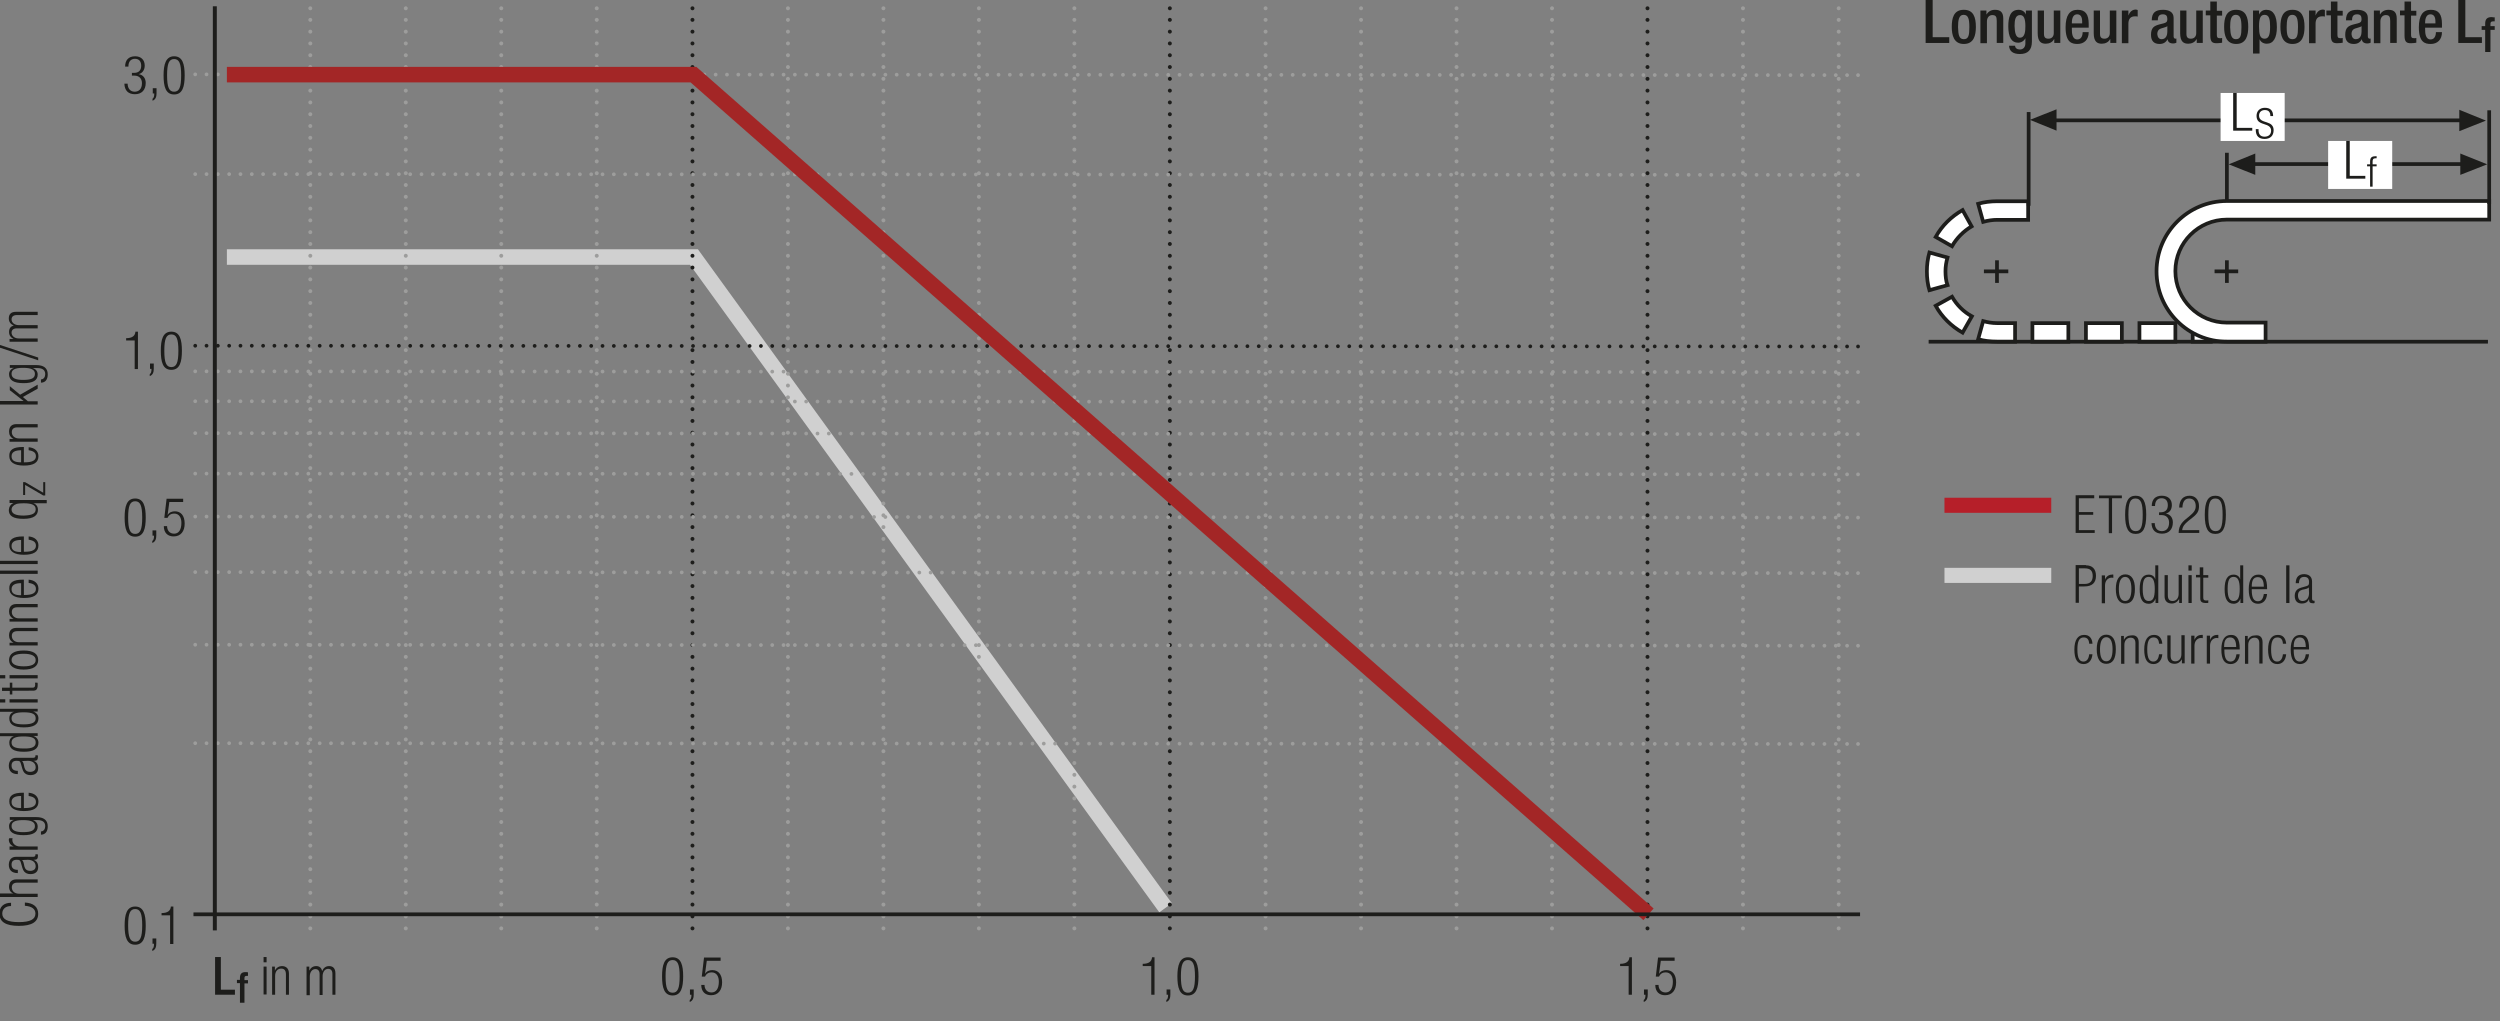 <?xml version="1.0" encoding="utf-8"?>
<svg xmlns="http://www.w3.org/2000/svg" xmlns:xlink="http://www.w3.org/1999/xlink" version="1.1" id="Ebene_1" x="0px" y="0px" viewBox="0 0 995 406.4" xml:space="preserve">
<rect x="0" y="0" width="995" height="406.4" fill="#808080" stroke="none"/>
<style type="text/css">
	.st0{fill:none;}
	.st1{clip-path:url(#SVGID_00000170277653269066057130000008737073824357069957_);fill:#FFFFFF;}
	.st2{clip-path:url(#SVGID_00000170277653269066057130000008737073824357069957_);fill:none;stroke:#1D1D1B;stroke-width:1.485;}
	.st3{fill:none;stroke:#1D1D1B;stroke-width:1.485;stroke-miterlimit:3.994;}
	.st4{fill:none;stroke:#1D1D1B;stroke-width:1.485;}
	.st5{fill:#1D1D1B;}
	.st6{fill:none;stroke:#D0D0D0;stroke-width:6.174;}
	.st7{fill:none;stroke:#9D9D9C;stroke-width:1.572;stroke-linecap:round;stroke-linejoin:round;stroke-dasharray:0,4.695;}
	.st8{fill:none;stroke:#9D9D9C;stroke-width:1.572;stroke-linecap:round;stroke-linejoin:round;}
	.st9{fill:none;stroke:#1D1D1B;stroke-width:1.572;stroke-linecap:round;stroke-linejoin:round;stroke-dasharray:0,4.695;}
	.st10{fill:none;stroke:#1D1D1B;stroke-width:1.572;stroke-linecap:round;stroke-linejoin:round;}
	.st11{fill:none;stroke:#1D1D1B;stroke-width:1.5;stroke-linecap:round;stroke-linejoin:round;stroke-dasharray:0,4.503;}
	.st12{fill:none;stroke:#1D1D1B;stroke-width:1.5;stroke-linecap:round;stroke-linejoin:round;}
	.st13{fill:none;stroke:#9D9D9C;stroke-width:1.5;stroke-linecap:round;stroke-linejoin:round;stroke-dasharray:0,4.503;}
	.st14{fill:none;stroke:#9D9D9C;stroke-width:1.5;stroke-linecap:round;stroke-linejoin:round;}
	.st15{fill:none;stroke:#1D1D1B;stroke-width:1.572;}
	.st16{fill:none;stroke:#A32626;stroke-width:6.174;}
	.st17{fill:none;stroke:#1D1D1B;stroke-width:1.5;}
	.st18{clip-path:url(#SVGID_00000098937419579234810770000011735208811774587052_);}
	.st19{fill:none;stroke:#B61F29;stroke-width:6;}
	.st20{fill:none;stroke:#D0D0D0;stroke-width:6;}
	.st21{fill:#FFFFFF;}
	.st22{clip-path:url(#SVGID_00000037691932336582941070000014035173120961472645_);}
</style>
<g>
	<defs>
		<rect id="SVGID_1_" width="995" height="406.4"></rect>
	</defs>
	<clipPath id="SVGID_00000053529914838338919940000014481120794767522475_">
		<use xlink:href="#SVGID_1_" style="overflow:visible;"></use>
	</clipPath>
	<path style="clip-path:url(#SVGID_00000053529914838338919940000014481120794767522475_);fill:#FFFFFF;" d="M789.3,127.8l-2,7.2   c2.4,0.7,5,1,7.5,1h7.2v-7.4h-7.2C792.9,128.6,791.1,128.3,789.3,127.8 M774.3,108c0-1.9,0.3-3.7,0.8-5.5l-7.2-2   c-0.7,2.5-1,5-1,7.5c0,2.6,0.3,5.1,1,7.5l7.2-2C774.5,111.8,774.3,109.9,774.3,108 M872.7,136h7.2v-7.4h-7.2V136z M787.3,81.1   l2,7.2c1.8-0.5,3.7-0.8,5.5-0.8h12.4v-7.4h-12.4C792.3,80.1,789.7,80.4,787.3,81.1 M808.9,136h14.3v-7.4h-14.3V136z M830.2,136   h14.3v-7.4h-14.3V136z M851.5,136h14.3v-7.4h-14.3V136z M776.9,118.1l-6.5,3.6c2.5,4.5,6.2,8.1,10.7,10.7l3.7-6.5   C781.5,124.1,778.8,121.4,776.9,118.1 M776.9,98l-6.5-3.7c2.5-4.5,6.2-8.1,10.7-10.7l3.6,6.5C781.5,92,778.8,94.7,776.9,98"></path>
	
		<path style="clip-path:url(#SVGID_00000053529914838338919940000014481120794767522475_);fill:none;stroke:#1D1D1B;stroke-width:1.485;" d="   M789.3,127.8l-2,7.2c2.4,0.7,5,1,7.5,1h7.2v-7.4h-7.2C792.9,128.6,791.1,128.3,789.3,127.8z M774.3,108c0-1.9,0.3-3.7,0.8-5.5   l-7.2-2c-0.7,2.5-1,5-1,7.5c0,2.6,0.3,5.1,1,7.5l7.2-2C774.5,111.8,774.3,109.9,774.3,108z M872.7,136h7.2v-7.4h-7.2V136z    M787.3,81.1l2,7.2c1.8-0.5,3.7-0.8,5.5-0.8h12.4v-7.4h-12.4C792.3,80.1,789.7,80.4,787.3,81.1z M808.9,136h14.3v-7.4h-14.3V136z    M830.2,136h14.3v-7.4h-14.3V136z M851.5,136h14.3v-7.4h-14.3V136z M776.9,118.1l-6.5,3.6c2.5,4.5,6.2,8.1,10.7,10.7l3.7-6.5   C781.5,124.1,778.8,121.4,776.9,118.1z M776.9,98l-6.5-3.7c2.5-4.5,6.2-8.1,10.7-10.7l3.6,6.5C781.5,92,778.8,94.7,776.9,98z"></path>
	<path style="clip-path:url(#SVGID_00000053529914838338919940000014481120794767522475_);fill:#FFFFFF;" d="M901.7,136h-15.4   c-15.4,0-28-12.5-28-28s12.6-28,28-28h104.4v7.4H886.3c-11.3,0-20.5,9.2-20.5,20.5s9.2,20.5,20.5,20.5h15.4V136z"></path>
	
		<path style="clip-path:url(#SVGID_00000053529914838338919940000014481120794767522475_);fill:none;stroke:#1D1D1B;stroke-width:1.485;" d="   M901.7,136h-15.4c-15.4,0-28-12.5-28-28s12.6-28,28-28h104.4v7.4H886.3c-11.3,0-20.5,9.2-20.5,20.5s9.2,20.5,20.5,20.5h15.4V136z"></path>
</g>
<line class="st3" x1="767.6" y1="136" x2="990.2" y2="136"></line>
<path class="st4" d="M896.7,65.3h84.5 M807.4,81.9V44.6 M990.7,81.2V43.9 M886.3,80.1V60.8"></path>
<line class="st4" x1="816" y1="47.9" x2="980.9" y2="47.9"></line>
<path class="st4" d="M789.6,108h9.7 M794.8,103.6v9 M881.4,108h9.4 M886.3,103.6v9"></path>
<polygon class="st5" points="989.4,48 978.8,43.7 978.8,52.2 "></polygon>
<polygon class="st5" points="989.9,65.4 979.2,61.1 979.2,69.6 "></polygon>
<polygon class="st5" points="887,65.4 897.6,61.1 897.6,69.6 "></polygon>
<polygon class="st5" points="807.9,47.7 818.5,43.5 818.5,52 "></polygon>
<polyline class="st6" points="90.3,102.3 276.2,102.3 463.9,361.3 "></polyline>
<line class="st7" x1="731.8" y1="7.9" x2="731.8" y2="367.1"></line>
<path class="st8" d="M731.8,369.5L731.8,369.5 M731.8,3.3L731.8,3.3"></path>
<line class="st7" x1="693.7" y1="7.9" x2="693.7" y2="367.1"></line>
<path class="st8" d="M693.7,369.5L693.7,369.5 M693.7,3.3L693.7,3.3"></path>
<line class="st9" x1="655.7" y1="7.9" x2="655.7" y2="367.1"></line>
<path class="st10" d="M655.7,369.5L655.7,369.5 M655.7,3.3L655.7,3.3"></path>
<line class="st7" x1="579.7" y1="7.9" x2="579.7" y2="367.1"></line>
<path class="st8" d="M579.7,369.5L579.7,369.5 M579.7,3.3L579.7,3.3"></path>
<line class="st7" x1="617.7" y1="7.9" x2="617.7" y2="367.1"></line>
<path class="st8" d="M617.7,369.5L617.7,369.5 M617.7,3.3L617.7,3.3"></path>
<line class="st7" x1="503.7" y1="7.9" x2="503.7" y2="367.1"></line>
<path class="st8" d="M503.7,369.5L503.7,369.5 M503.7,3.3L503.7,3.3"></path>
<line class="st7" x1="541.7" y1="7.9" x2="541.7" y2="367.1"></line>
<path class="st8" d="M541.7,369.5L541.7,369.5 M541.7,3.3L541.7,3.3"></path>
<line class="st7" x1="427.6" y1="7.9" x2="427.6" y2="367.1"></line>
<path class="st8" d="M427.6,369.5L427.6,369.5 M427.6,3.3L427.6,3.3"></path>
<line class="st9" x1="465.6" y1="7.9" x2="465.6" y2="367.1"></line>
<path class="st10" d="M465.6,369.5L465.6,369.5 M465.6,3.3L465.6,3.3"></path>
<line class="st7" x1="313.6" y1="7.9" x2="313.6" y2="367.1"></line>
<path class="st8" d="M313.6,369.5L313.6,369.5 M313.6,3.3L313.6,3.3"></path>
<line class="st7" x1="237.5" y1="7.9" x2="237.5" y2="367.1"></line>
<path class="st8" d="M237.5,369.5L237.5,369.5 M237.5,3.3L237.5,3.3"></path>
<line class="st7" x1="161.5" y1="7.9" x2="161.5" y2="367.1"></line>
<path class="st8" d="M161.5,369.5L161.5,369.5 M161.5,3.3L161.5,3.3"></path>
<line class="st7" x1="123.5" y1="7.9" x2="123.5" y2="367.1"></line>
<path class="st8" d="M123.5,369.5L123.5,369.5 M123.5,3.3L123.5,3.3"></path>
<line class="st7" x1="199.5" y1="7.9" x2="199.5" y2="367.1"></line>
<path class="st8" d="M199.5,369.5L199.5,369.5 M199.5,3.3L199.5,3.3"></path>
<line class="st9" x1="275.6" y1="7.9" x2="275.6" y2="367.1"></line>
<path class="st10" d="M275.6,369.5L275.6,369.5 M275.6,3.3L275.6,3.3"></path>
<line class="st7" x1="351.6" y1="7.9" x2="351.6" y2="367.1"></line>
<path class="st8" d="M351.6,369.5L351.6,369.5 M351.6,3.3L351.6,3.3"></path>
<line class="st7" x1="389.6" y1="7.9" x2="389.6" y2="367.1"></line>
<path class="st8" d="M389.6,369.5L389.6,369.5 M389.6,3.3L389.6,3.3"></path>
<line class="st11" x1="82.2" y1="137.6" x2="737.3" y2="137.9"></line>
<path class="st12" d="M739.5,137.9L739.5,137.9 M77.7,137.6L77.7,137.6"></path>
<line class="st13" x1="82.2" y1="147.8" x2="737.3" y2="148.1"></line>
<path class="st14" d="M739.5,148.1L739.5,148.1 M77.7,147.8L77.7,147.8"></path>
<line class="st13" x1="82.2" y1="159.7" x2="737.3" y2="160"></line>
<path class="st14" d="M739.5,160L739.5,160 M77.7,159.7L77.7,159.7"></path>
<line class="st13" x1="82.2" y1="172.4" x2="737.3" y2="172.8"></line>
<path class="st14" d="M739.5,172.8L739.5,172.8 M77.7,172.4L77.7,172.4"></path>
<line class="st13" x1="82.2" y1="188.5" x2="737.3" y2="188.8"></line>
<path class="st14" d="M739.5,188.8L739.5,188.8 M77.7,188.5L77.7,188.5"></path>
<line class="st13" x1="82.2" y1="205.6" x2="737.3" y2="206"></line>
<path class="st14" d="M739.5,206L739.5,206 M77.7,205.6L77.7,205.6"></path>
<line class="st13" x1="82.2" y1="227.7" x2="737.3" y2="228.1"></line>
<path class="st14" d="M739.5,228.1L739.5,228.1 M77.7,227.7L77.7,227.7"></path>
<line class="st13" x1="82.2" y1="256.6" x2="737.3" y2="257"></line>
<path class="st14" d="M739.5,257L739.5,257 M77.7,256.6L77.7,256.6"></path>
<line class="st13" x1="82.2" y1="295.8" x2="737.3" y2="296.1"></line>
<path class="st14" d="M739.5,296.1L739.5,296.1 M77.7,295.8L77.7,295.8"></path>
<line class="st13" x1="82.2" y1="69.3" x2="737.3" y2="69.6"></line>
<path class="st14" d="M739.5,69.6L739.5,69.6 M77.7,69.3L77.7,69.3"></path>
<line class="st13" x1="82.2" y1="29.6" x2="737.3" y2="29.9"></line>
<path class="st14" d="M739.5,29.9L739.5,29.9 M77.7,29.6L77.7,29.6"></path>
<line class="st15" x1="85.5" y1="2.5" x2="85.5" y2="370.3"></line>
<polyline class="st16" points="90.3,29.7 276,29.7 656.1,363.9 "></polyline>
<line class="st17" x1="77" y1="363.9" x2="740.3" y2="363.9"></line>
<g>
	<defs>
		<rect id="SVGID_00000133494665827401548210000015390733800981069218_" width="995" height="406.4"></rect>
	</defs>
	<clipPath id="SVGID_00000087402333929303855430000003879514322780355713_">
		<use xlink:href="#SVGID_00000133494665827401548210000015390733800981069218_" style="overflow:visible;"></use>
	</clipPath>
	<g style="clip-path:url(#SVGID_00000087402333929303855430000003879514322780355713_);">
		<path class="st5" d="M4.4,359.3v1.3c-2.2,0-3.5,1.2-3.5,3c0,2.3,2.1,3.4,6.6,3.4s6.6-1.1,6.6-3.4c0-1.8-1.4-2.9-4.2-3.1v-1.3    c3.5,0.2,5.3,1.8,5.3,4.5c0,3.2-2.5,4.8-7.7,4.8s-7.7-1.6-7.7-4.8C-0.3,360.9,1.5,359.3,4.4,359.3z"></path>
		<path class="st5" d="M0,356.9v-1.3h5.4v0c-1.1-0.3-1.8-1.3-1.8-2.7c0-1.9,1.1-2.9,2.9-2.9H15v1.3H6.9c-1.4,0-2.2,0.6-2.2,1.9    c0,1.5,1.2,2.5,2.8,2.5H15v1.3H0z"></path>
		<path class="st5" d="M6.5,341h6.7c0.4,0,0.9-0.1,0.9-0.7V340H15c0.1,0.2,0.1,0.4,0.1,0.6c0,1.2-0.4,1.6-1.5,1.6h-0.3v0    c1.3,0.4,1.9,1.4,1.9,2.9c0,1.8-1.1,2.8-3.1,2.8c-0.5,0-1.1-0.1-1.5-0.3c-0.8-0.4-1.3-0.9-1.7-2.2l-0.6-2.1    c-0.3-0.9-0.4-1.1-1.7-1.1c-1.4,0-2,0.7-2,1.9c0,1.4,0.8,2.1,2.5,2.1v1.3c-2.4,0-3.6-1.2-3.6-3.4C3.6,341.9,4.8,341,6.5,341z     M8.7,342.3c0.6,0.2,0.8,1.5,1,2.5c0.3,1.1,0.9,1.8,2.3,1.8s2.2-0.7,2.2-1.8c0-1.6-1.2-2.6-3.1-2.6L8.7,342.3L8.7,342.3z"></path>
		<path class="st5" d="M3.7,333.6h1.3c0,0.2-0.1,0.4-0.1,0.6c0,1.6,1.3,2.7,3.1,2.7H15v1.3H3.8v-1.3h1.7v0c-1.3-0.5-2-1.5-2-2.8    C3.6,333.9,3.6,333.7,3.7,333.6z"></path>
		<path class="st5" d="M5.6,326.3L5.6,326.3l-1.7,0v-1.1h10.5c3,0,4.6,1.2,4.6,3.7c0,2.1-1,3.3-2.7,3.3v-1.3c1.1,0,1.7-1,1.7-2.1    c0-1.6-1.1-2.4-3-2.4H13v0c1.3,0.4,2,1.3,2,2.6c0,2.3-1.9,3.4-5.6,3.4c-4,0-5.8-1.2-5.8-3.6C3.6,327.7,4.3,326.7,5.6,326.3z     M13.9,328.8c0-1.7-1.5-2.4-4.7-2.4c-3.6,0-4.6,0.9-4.6,2.4c0,1.7,1.6,2.4,4.6,2.4C12.4,331.2,13.9,330.5,13.9,328.8z"></path>
		<path class="st5" d="M9.1,315.5h0.4v6.1h0.4c3,0,4.4-0.8,4.4-2.4c0-1.4-0.9-2.1-2.9-2.4v-1.3c2.5,0.2,3.9,1.6,3.9,3.6    c0,2.5-1.9,3.7-5.8,3.7c-3.9,0-5.8-1.4-5.8-3.8C3.6,316.6,5.3,315.5,9.1,315.5z M8.4,316.8c-2.4,0-3.8,0.7-3.8,2.4    c0,1.8,1.4,2.4,3.7,2.4h0.1V316.8z"></path>
		<path class="st5" d="M6.5,301.6h6.7c0.4,0,0.9-0.1,0.9-0.7v-0.3H15c0.1,0.2,0.1,0.4,0.1,0.6c0,1.2-0.4,1.6-1.5,1.6h-0.3v0    c1.3,0.4,1.9,1.4,1.9,2.9c0,1.8-1.1,2.8-3.1,2.8c-0.5,0-1.1-0.1-1.5-0.3c-0.8-0.4-1.3-0.9-1.7-2.2l-0.6-2.1    c-0.3-0.9-0.4-1.1-1.7-1.1c-1.4,0-2,0.7-2,1.9c0,1.4,0.8,2.1,2.5,2.1v1.3c-2.4,0-3.6-1.2-3.6-3.4C3.6,302.5,4.8,301.6,6.5,301.6z     M8.7,302.9c0.6,0.2,0.8,1.5,1,2.5c0.3,1.1,0.9,1.8,2.3,1.8s2.2-0.7,2.2-1.8c0-1.6-1.2-2.6-3.1-2.6L8.7,302.9L8.7,302.9z"></path>
		<path class="st5" d="M0,293.1v-1.3h15v1.1h-1.8v0c1.3,0.4,2.1,1.4,2.1,2.7c0,2.4-1.8,3.6-5.8,3.6c-4,0-5.8-1.2-5.8-3.6    c0-1.3,0.7-2.3,1.9-2.6v0H0z M14.2,295.5c0-1.6-1.1-2.4-4.8-2.4c-3.3,0-4.8,0.7-4.8,2.4c0,1.6,1.1,2.4,4.8,2.4    C13.1,298,14.2,297.1,14.2,295.5z"></path>
		<path class="st5" d="M0,283.4v-1.3h15v1.1h-1.8v0c1.3,0.4,2.1,1.4,2.1,2.7c0,2.4-1.8,3.6-5.8,3.6c-4,0-5.8-1.2-5.8-3.6    c0-1.3,0.7-2.3,1.9-2.6v0H0z M14.2,285.9c0-1.6-1.1-2.4-4.8-2.4c-3.3,0-4.8,0.7-4.8,2.4c0,1.6,1.1,2.4,4.8,2.4    C13.1,288.3,14.2,287.4,14.2,285.9z"></path>
		<path class="st5" d="M0,279.6v-1.3h2.1v1.3H0z M3.8,279.6v-1.3H15v1.3H3.8z"></path>
		<path class="st5" d="M0.8,275v-1.3h3.1v-2h1v2h8c0.8,0,1.1-0.3,1.1-1.2c0-0.3,0-0.5-0.1-0.8h1c0.1,0.1,0.1,0.4,0.1,0.9    c0,1.8-0.6,2.3-1.9,2.3H4.9v1.5h-1V275H0.8z"></path>
		<path class="st5" d="M0,270v-1.3h2.1v1.3H0z M3.8,270v-1.3H15v1.3H3.8z"></path>
		<path class="st5" d="M9.4,258.9c3.9,0,5.8,1.3,5.8,3.8c0,2.5-2,3.8-5.8,3.8c-3.8,0-5.8-1.4-5.8-3.8C3.6,260.3,5.5,258.9,9.4,258.9    z M14.2,262.7c0-1.7-1.7-2.5-4.8-2.5c-3.2,0-4.8,0.9-4.8,2.5s1.7,2.5,4.8,2.5C12.6,265.2,14.2,264.4,14.2,262.7z"></path>
		<path class="st5" d="M6.5,249.9H15v1.3H6.9c-1.4,0-2.2,0.6-2.2,1.9c0,1.5,1.2,2.5,2.8,2.5H15v1.3H3.8v-1.1h1.6v0    c-1.2-0.6-1.8-1.6-1.8-2.9C3.6,250.9,4.7,249.9,6.5,249.9z"></path>
		<path class="st5" d="M6.5,240.4H15v1.3H6.9c-1.4,0-2.2,0.6-2.2,1.9c0,1.5,1.2,2.5,2.8,2.5H15v1.3H3.8v-1.1h1.6v0    c-1.2-0.6-1.8-1.6-1.8-2.9C3.6,241.4,4.7,240.4,6.5,240.4z"></path>
		<path class="st5" d="M9.1,230.7h0.4v6.1h0.4c3,0,4.4-0.8,4.4-2.4c0-1.4-0.9-2.1-2.9-2.4v-1.3c2.5,0.2,3.9,1.6,3.9,3.6    c0,2.5-1.9,3.7-5.8,3.7c-3.9,0-5.8-1.4-5.8-3.8C3.6,231.8,5.3,230.7,9.1,230.7z M8.4,232.1c-2.4,0-3.8,0.7-3.8,2.4    c0,1.8,1.4,2.4,3.7,2.4h0.1V232.1z"></path>
		<path class="st5" d="M0,228.4v-1.3h15v1.3H0z"></path>
		<path class="st5" d="M0,224.5v-1.3h15v1.3H0z"></path>
		<path class="st5" d="M9.1,213.5h0.4v6.1h0.4c3,0,4.4-0.8,4.4-2.4c0-1.4-0.9-2.1-2.9-2.4v-1.3c2.5,0.2,3.9,1.6,3.9,3.6    c0,2.5-1.9,3.7-5.8,3.7c-3.9,0-5.8-1.4-5.8-3.8C3.6,214.7,5.3,213.5,9.1,213.5z M8.4,214.9c-2.4,0-3.8,0.7-3.8,2.4    c0,1.8,1.4,2.4,3.7,2.4h0.1V214.9z"></path>
		<path class="st5" d="M5.4,200.2L5.4,200.2l-1.6,0V199h14.8v1.3h-5.4v0c1.2,0.3,1.9,1.3,1.9,2.6c0,2.1-1.5,3.6-5.8,3.6    c-4.1,0-5.8-1.2-5.8-3.5C3.6,201.7,4.2,200.7,5.4,200.2z M14.2,202.7c0-1.7-1.5-2.4-4.8-2.4c-1.3,0-2.3,0.1-2.9,0.3    c-1.1,0.4-1.9,1.2-1.9,2.2c0,1.7,1.7,2.4,4.8,2.4C13,205.1,14.2,204.3,14.2,202.7z"></path>
	</g>
	<g style="clip-path:url(#SVGID_00000087402333929303855430000003879514322780355713_);">
		<path class="st5" d="M9.2,191.9h0.8l7.2,4.2v-4.2h0.8v5.3h-0.8l-7.2-4.2v4H9.2V191.9z"></path>
	</g>
	<g style="clip-path:url(#SVGID_00000087402333929303855430000003879514322780355713_);">
		<path class="st5" d="M9.1,177.9h0.4v6.1h0.4c3,0,4.4-0.8,4.4-2.4c0-1.4-0.9-2.1-2.9-2.4V178c2.5,0.2,3.9,1.6,3.9,3.6    c0,2.5-1.9,3.7-5.8,3.7c-3.9,0-5.8-1.4-5.8-3.8C3.6,179,5.3,177.9,9.1,177.9z M8.4,179.2c-2.4,0-3.8,0.7-3.8,2.4    c0,1.8,1.4,2.4,3.7,2.4h0.1V179.2z"></path>
		<path class="st5" d="M6.5,168.8H15v1.3H6.9c-1.4,0-2.2,0.6-2.2,1.9c0,1.5,1.2,2.5,2.8,2.5H15v1.3H3.8v-1.1h1.6v0    c-1.2-0.6-1.8-1.6-1.8-2.9C3.6,169.8,4.7,168.8,6.5,168.8z"></path>
		<path class="st5" d="M0,160.9v-1.3h9.4v0l-5.5-4.3v-1.6l4.1,3.4l7-4v1.6L9.1,158l2,1.7H15v1.3H0z"></path>
		<path class="st5" d="M5.6,146.4L5.6,146.4l-1.7,0v-1.1h10.5c3,0,4.6,1.2,4.6,3.7c0,2.1-1,3.3-2.7,3.3v-1.3c1.1,0,1.7-1,1.7-2.1    c0-1.6-1.1-2.4-3-2.4H13v0c1.3,0.4,2,1.3,2,2.6c0,2.3-1.9,3.4-5.6,3.4c-4,0-5.8-1.2-5.8-3.6C3.6,147.8,4.3,146.8,5.6,146.4z     M13.9,148.8c0-1.7-1.5-2.4-4.7-2.4c-3.6,0-4.6,0.9-4.6,2.4c0,1.7,1.6,2.4,4.6,2.4C12.4,151.2,13.9,150.6,13.9,148.8z"></path>
		<path class="st5" d="M-0.3,138.3v-1.1l15.5,5.1v1.1L-0.3,138.3z"></path>
		<path class="st5" d="M5.5,129.6L5.5,129.6c-1.3-0.6-2-1.5-2-2.9c0-1.7,1-2.6,2.8-2.6H15v1.3H6.6c-1.2,0-2,0.6-2,1.7    c0,1.4,1.3,2.3,2.8,2.3H15v1.3H6.6c-1.2,0-2,0.6-2,1.7c0,1.3,1.2,2.3,2.8,2.3H15v1.3H3.8v-1.1h1.6v0c-1.2-0.6-1.8-1.5-1.8-2.8    C3.6,130.7,4.3,129.8,5.5,129.6z"></path>
	</g>
</g>
<line class="st19" x1="773.9" y1="201.1" x2="816.4" y2="201.1"></line>
<g>
	<path class="st5" d="M833.5,197.2v1.1h-6.1v5.5h5.7v1.1h-5.7v6.1h6.3v1.1h-7.6v-15H833.5z"></path>
	<path class="st5" d="M844.5,197.2v1.1h-3.9v13.9h-1.3v-13.9h-3.9v-1.1H844.5z"></path>
	<path class="st5" d="M854.2,204.9c0,5.4-1.3,7.6-4.2,7.6c-2.9,0-4.2-2.2-4.2-7.6c0-5.4,1.3-7.6,4.2-7.6   C852.9,197.3,854.2,199.5,854.2,204.9z M850,211.4c2.1,0,2.8-1.8,2.8-6.5c0-4.6-0.7-6.5-2.9-6.5c-2.1,0-2.8,1.8-2.8,6.5   C847.2,209.6,847.9,211.4,850,211.4z"></path>
	<path class="st5" d="M864.4,201c0,1.7-0.8,3-2.4,3.4v0c1.8,0.3,2.8,1.7,2.8,3.5c0,2.8-1.6,4.5-4.3,4.5c-2.6,0-4.1-1.4-4.2-4.2h1.3   c0,1.9,1,3.2,2.8,3.2c1.8,0,2.9-1.2,2.9-3.4c0-1.9-1.2-3-3-3h-1v-1.1h0.6c1.7,0,2.9-0.8,2.9-2.8c0-1.8-0.9-2.8-2.5-2.8   s-2.6,1.1-2.6,3.1h-1.3c0-2.7,1.5-4.1,4-4.1C863,197.3,864.4,198.8,864.4,201z"></path>
	<path class="st5" d="M875.2,201.4c0,1.9-0.5,3-2.7,4.7l-1.4,1.1c-1.7,1.4-2.4,2.3-2.6,3.8h6.8v1.1h-8.2c0-3.1,1.6-4.6,4.1-6.5   c2.1-1.7,2.7-2.7,2.7-4.2c0-1.9-1-3-2.6-3c-1.7,0-2.6,1.2-2.7,3.6h-1.3c0.1-3.1,1.6-4.7,4.2-4.7   C873.6,197.3,875.2,198.8,875.2,201.4z"></path>
	<path class="st5" d="M885.9,204.9c0,5.4-1.3,7.6-4.2,7.6c-2.9,0-4.2-2.2-4.2-7.6c0-5.4,1.3-7.6,4.2-7.6   C884.6,197.3,885.9,199.5,885.9,204.9z M881.8,211.4c2.1,0,2.8-1.8,2.8-6.5c0-4.6-0.7-6.5-2.9-6.5c-2.1,0-2.8,1.8-2.8,6.5   C878.9,209.6,879.7,211.4,881.8,211.4z"></path>
</g>
<line class="st20" x1="773.9" y1="229" x2="816.4" y2="229"></line>
<g>
	<path class="st5" d="M830.2,225c2.5,0,4,1.4,4,4.2c0,2.8-1.6,4.2-4.6,4.2h-2.2v6.5h-1.3v-15H830.2z M829.8,232.4   c1.9,0,3.1-1,3.1-3.1c0-2.2-1-3.1-3.2-3.1h-2.3v6.2H829.8z"></path>
	<path class="st5" d="M841.1,228.7v1.3c-0.2,0-0.4-0.1-0.6-0.1c-1.6,0-2.7,1.3-2.7,3.1v7.1h-1.3v-11.1h1.3v1.7h0   c0.5-1.3,1.5-2,2.8-2C840.8,228.6,840.9,228.6,841.1,228.7z"></path>
	<path class="st5" d="M849.7,234.4c0,3.9-1.3,5.8-3.8,5.8c-2.5,0-3.8-2-3.8-5.8c0-3.8,1.4-5.8,3.8-5.8   C848.3,228.6,849.7,230.6,849.7,234.4z M845.8,239.2c1.7,0,2.5-1.7,2.5-4.8c0-3.2-0.9-4.8-2.5-4.8s-2.5,1.7-2.5,4.8   C843.3,237.6,844.2,239.2,845.8,239.2z"></path>
	<path class="st5" d="M857.7,225h1.3v15h-1.1v-1.8h0c-0.4,1.3-1.4,2.1-2.7,2.1c-2.4,0-3.6-1.8-3.6-5.8c0-4,1.2-5.8,3.6-5.8   c1.3,0,2.3,0.7,2.6,1.9h0V225z M855.2,239.2c1.6,0,2.4-1.1,2.4-4.8c0-3.3-0.7-4.8-2.4-4.8c-1.6,0-2.4,1.1-2.4,4.8   C852.8,238.1,853.7,239.2,855.2,239.2z"></path>
	<path class="st5" d="M861.5,228.9h1.3v7.9c0,1.6,0.5,2.4,1.9,2.4c1.5,0,2.4-1.2,2.4-2.8v-7.6h1.3V240h-1.1v-1.6h0   c-0.7,1.2-1.7,1.8-2.9,1.8c-1.9,0-2.9-1.1-2.9-2.9V228.9z"></path>
	<path class="st5" d="M871,225h1.3v2.1H871V225z M871,228.9h1.3V240H871V228.9z"></path>
	<path class="st5" d="M875.6,225.8h1.3v3.1h2v1h-2v8c0,0.8,0.3,1.1,1.2,1.1c0.3,0,0.5,0,0.8-0.1v1c-0.1,0.1-0.4,0.1-0.9,0.1   c-1.8,0-2.3-0.6-2.3-1.9v-8.3H874v-1h1.5V225.8z"></path>
	<path class="st5" d="M891.5,225h1.3v15h-1.1v-1.8h0c-0.4,1.3-1.4,2.1-2.7,2.1c-2.4,0-3.6-1.8-3.6-5.8c0-4,1.2-5.8,3.6-5.8   c1.3,0,2.3,0.7,2.6,1.9h0V225z M889,239.2c1.6,0,2.4-1.1,2.4-4.8c0-3.3-0.7-4.8-2.4-4.8c-1.6,0-2.4,1.1-2.4,4.8   C886.6,238.1,887.5,239.2,889,239.2z"></path>
	<path class="st5" d="M902.3,234.1v0.4h-6.1v0.4c0,3,0.8,4.4,2.4,4.4c1.4,0,2.1-0.9,2.4-2.9h1.3c-0.2,2.5-1.6,3.9-3.6,3.9   c-2.5,0-3.7-1.9-3.7-5.8c0-3.9,1.4-5.8,3.8-5.8C901.2,228.6,902.3,230.3,902.3,234.1z M901,233.5c0-2.4-0.7-3.8-2.4-3.8   c-1.8,0-2.4,1.4-2.4,3.7v0.1H901z"></path>
	<path class="st5" d="M909.9,225h1.3v15h-1.3V225z"></path>
	<path class="st5" d="M920.2,231.5v6.7c0,0.4,0.1,0.9,0.7,0.9h0.3v0.9c-0.2,0.1-0.4,0.1-0.6,0.1c-1.2,0-1.6-0.4-1.6-1.5v-0.3h0   c-0.4,1.3-1.4,1.9-2.9,1.9c-1.8,0-2.8-1.1-2.8-3.1c0-0.5,0.1-1.1,0.3-1.5c0.4-0.8,0.9-1.3,2.2-1.7l2.1-0.6c0.9-0.3,1.1-0.4,1.1-1.7   c0-1.4-0.7-2-1.9-2c-1.4,0-2.1,0.8-2.1,2.5h-1.3c0-2.4,1.2-3.6,3.4-3.6C919.3,228.6,920.2,229.8,920.2,231.5z M918.9,233.7   c-0.2,0.6-1.5,0.8-2.5,1c-1.1,0.3-1.8,0.9-1.8,2.3s0.7,2.2,1.8,2.2c1.6,0,2.6-1.2,2.6-3.1L918.9,233.7L918.9,233.7z"></path>
</g>
<g>
	<path class="st5" d="M832.8,256.2h-1.3c-0.1-1.7-0.8-2.5-2.2-2.5c-1.8,0-2.5,1.6-2.5,4.8c0,3.8,1,4.8,2.4,4.8c1.3,0,2.1-1,2.3-2.9   h1.3c-0.2,2.4-1.5,3.9-3.5,3.9c-2.5,0-3.7-1.9-3.7-5.8c0-3.8,1.4-5.8,3.8-5.8C831.4,252.6,832.7,253.9,832.8,256.2z"></path>
	<path class="st5" d="M842.1,258.4c0,3.9-1.3,5.8-3.8,5.8c-2.5,0-3.8-2-3.8-5.8c0-3.8,1.4-5.8,3.8-5.8   C840.8,252.6,842.1,254.6,842.1,258.4z M838.3,263.2c1.7,0,2.5-1.7,2.5-4.8c0-3.2-0.9-4.8-2.5-4.8s-2.5,1.7-2.5,4.8   C835.8,261.6,836.6,263.2,838.3,263.2z"></path>
	<path class="st5" d="M851.2,255.6v8.5h-1.3v-8.1c0-1.4-0.6-2.2-1.9-2.2c-1.5,0-2.5,1.2-2.5,2.8v7.6h-1.3v-11.1h1.1v1.6h0   c0.6-1.2,1.6-1.8,2.9-1.8C850.1,252.6,851.2,253.7,851.2,255.6z"></path>
	<path class="st5" d="M860.6,256.2h-1.3c-0.1-1.7-0.8-2.5-2.2-2.5c-1.8,0-2.5,1.6-2.5,4.8c0,3.8,1,4.8,2.4,4.8c1.3,0,2.1-1,2.3-2.9   h1.3c-0.2,2.4-1.5,3.9-3.5,3.9c-2.5,0-3.7-1.9-3.7-5.8c0-3.8,1.4-5.8,3.8-5.8C859.2,252.6,860.4,253.9,860.6,256.2z"></path>
	<path class="st5" d="M862.6,252.9h1.3v7.9c0,1.6,0.5,2.4,1.9,2.4c1.5,0,2.4-1.2,2.4-2.8v-7.6h1.3V264h-1.1v-1.6h0   c-0.7,1.2-1.7,1.8-2.9,1.8c-1.9,0-2.9-1.1-2.9-2.9V252.9z"></path>
	<path class="st5" d="M876.7,252.7v1.3c-0.2,0-0.4-0.1-0.6-0.1c-1.6,0-2.7,1.3-2.7,3.1v7.1h-1.3v-11.1h1.3v1.7h0   c0.5-1.3,1.5-2,2.8-2C876.4,252.6,876.5,252.7,876.7,252.7z"></path>
	<path class="st5" d="M882.9,252.7v1.3c-0.2,0-0.4-0.1-0.6-0.1c-1.6,0-2.7,1.3-2.7,3.1v7.1h-1.3v-11.1h1.3v1.7h0   c0.5-1.3,1.5-2,2.8-2C882.6,252.6,882.8,252.7,882.9,252.7z"></path>
	<path class="st5" d="M891.4,258.1v0.4h-6.1v0.4c0,3,0.8,4.4,2.4,4.4c1.4,0,2.1-0.9,2.4-2.9h1.3c-0.2,2.5-1.6,3.9-3.6,3.9   c-2.5,0-3.7-1.9-3.7-5.8c0-3.9,1.4-5.8,3.8-5.8C890.2,252.6,891.4,254.3,891.4,258.1z M890,257.5c0-2.4-0.7-3.8-2.4-3.8   c-1.8,0-2.4,1.4-2.4,3.7v0.1H890z"></path>
	<path class="st5" d="M900.5,255.6v8.5h-1.3v-8.1c0-1.4-0.6-2.2-1.9-2.2c-1.5,0-2.5,1.2-2.5,2.8v7.6h-1.3v-11.1h1.1v1.6h0   c0.6-1.2,1.6-1.8,2.9-1.8C899.5,252.6,900.5,253.7,900.5,255.6z"></path>
	<path class="st5" d="M909.9,256.2h-1.3c-0.1-1.7-0.8-2.5-2.2-2.5c-1.8,0-2.5,1.6-2.5,4.8c0,3.8,1,4.8,2.4,4.8c1.3,0,2.1-1,2.3-2.9   h1.3c-0.2,2.4-1.5,3.9-3.5,3.9c-2.5,0-3.7-1.9-3.7-5.8c0-3.8,1.4-5.8,3.8-5.8C908.5,252.6,909.7,253.9,909.9,256.2z"></path>
	<path class="st5" d="M919,258.1v0.4h-6.1v0.4c0,3,0.8,4.4,2.4,4.4c1.4,0,2.1-0.9,2.4-2.9h1.3c-0.2,2.5-1.6,3.9-3.6,3.9   c-2.5,0-3.7-1.9-3.7-5.8c0-3.9,1.4-5.8,3.8-5.8C917.9,252.6,919,254.3,919,258.1z M917.7,257.5c0-2.4-0.7-3.8-2.4-3.8   c-1.8,0-2.4,1.4-2.4,3.7v0.1H917.7z"></path>
</g>
<rect x="883.8" y="37" class="st21" width="25.5" height="19.1"></rect>
<g>
	<path class="st5" d="M890.2,37v13.9h6.2V52h-7.6V37H890.2z"></path>
</g>
<g>
	<path class="st5" d="M904.7,46.2h-1.1c0-1.6-0.7-2.4-2.2-2.4c-1.3,0-2.3,0.8-2.3,2.2c0,1.8,1.5,2.2,3.1,2.7c0.9,0.3,1.5,0.6,1.9,1   c0.7,0.7,0.8,1.5,0.8,2.1c0,2.2-1.3,3.5-3.6,3.5c-2.3,0-3.5-1.2-3.5-3.6v-0.3h1.1v0.4c0,1.7,0.8,2.6,2.4,2.6c1.6,0,2.6-0.9,2.6-2.4   c0-1.5-1.1-2.1-2.8-2.6c-1.3-0.4-2-0.8-2.4-1.3s-0.6-1.2-0.6-2c0-1.9,1.3-3.2,3.3-3.2C903.6,42.9,904.7,44,904.7,46.2z"></path>
</g>
<rect x="926.6" y="56.1" class="st21" width="25.5" height="19.1"></rect>
<g>
	<path class="st5" d="M935.2,56.1V70h6.2v1.1h-7.6v-15H935.2z"></path>
</g>
<g>
	<path class="st5" d="M945.9,62.2V63c-0.2,0-0.3,0-0.5,0c-0.9,0-1.1,0.5-1.1,1.3v1.1h1.6v0.8h-1.6v8.1h-1v-8.1h-1.2v-0.8h1.2v-1.1   c0-1.4,0.5-2.1,2-2.1C945.6,62.1,945.8,62.2,945.9,62.2z"></path>
</g>
<g>
	<defs>
		<rect id="SVGID_00000119096145082491601830000016679477020428119955_" width="995" height="406.4"></rect>
	</defs>
	<clipPath id="SVGID_00000034064604549157767180000002560797655925781377_">
		<use xlink:href="#SVGID_00000119096145082491601830000016679477020428119955_" style="overflow:visible;"></use>
	</clipPath>
	<g style="clip-path:url(#SVGID_00000034064604549157767180000002560797655925781377_);">
		<path class="st5" d="M769.2,0v14.8h6.6v2.3h-9.4V0H769.2z"></path>
		<path class="st5" d="M786.4,10.7c0,3.4-0.8,6.8-4.8,6.8c-4,0-4.8-3.5-4.8-6.8c0-3.4,0.7-6.8,4.8-6.8    C785.4,3.9,786.4,6.8,786.4,10.7z M781.6,15.6c1.9,0,2.2-1.6,2.2-4.8c0-3.2-0.4-4.9-2.3-4.9c-1.9,0-2.2,2.2-2.2,4.9    C779.4,13.9,779.7,15.6,781.6,15.6z"></path>
		<path class="st5" d="M797.3,7.4v9.7h-2.6V8.3c0-1.7-0.4-2.3-1.8-2.3c-1.2,0-2.1,1-2.1,2.5v8.7h-2.6V4.2h2.4v1.5h0.1    c0.6-1.1,1.8-1.8,3.3-1.8C796.3,3.9,797.3,5,797.3,7.4z"></path>
		<path class="st5" d="M806.3,5.8L806.3,5.8l0-1.6h2.4v12.3c0,3.4-1.6,5-4.8,5c-2.8,0-4.2-1.2-4.3-3.3h2.4c0,0.9,0.8,1.5,1.9,1.5    c1.3,0,2.2-0.9,2.2-2.4v-2.1h0c-0.5,1.1-1.7,1.8-2.9,1.8c-2.6,0-3.9-2.2-3.9-6.5c0-3.5,0.7-6.6,4.1-6.6    C804.9,3.9,806,4.8,806.3,5.8z M803.9,15c2.1,0,2.2-2.7,2.2-4.6c0-3-0.6-4.4-2.1-4.4c-1.9,0-2.2,2-2.2,4.3    C801.9,12.6,802.1,15,803.9,15z"></path>
		<path class="st5" d="M813.5,4.2v9.3c0,1.4,0.6,1.9,1.8,1.9c1.1,0,2.1-0.7,2.1-2.2v-9h2.6v12.9h-2.4v-1.5h-0.1    c-0.6,1.2-1.9,1.8-3.3,1.8c-1.8,0-3.2-0.8-3.2-4.2v-9H813.5z"></path>
		<path class="st5" d="M831.3,9.5V11h-6.7v0.6c0,1.5,0.1,4.1,2.2,4.1c1.9,0,2.1-2.2,2.1-2.9h2.4c0,3-1.8,4.7-4.5,4.7    c-2.2,0-4.7-0.6-4.7-6.6c0-4.8,1.6-7,4.8-7C830,3.9,831.3,5.7,831.3,9.5z M828.7,9.2V8.6c0-2-0.7-2.9-2-2.9    c-1.4,0-2.1,1.3-2.1,3.3v0.3H828.7z"></path>
		<path class="st5" d="M835.8,4.2v9.3c0,1.4,0.6,1.9,1.8,1.9c1.1,0,2.1-0.7,2.1-2.2v-9h2.6v12.9h-2.4v-1.5h-0.1    c-0.6,1.2-1.9,1.8-3.3,1.8c-1.8,0-3.2-0.8-3.2-4.2v-9H835.8z"></path>
		<path class="st5" d="M850.8,4v2.6c-0.3-0.1-0.7-0.1-1.1-0.1c-1.7,0-2.6,1-2.6,2.9v7.8h-2.6V4.2h2.6v2h0c0.6-1.6,1.6-2.4,3-2.4    C850.5,3.9,850.7,3.9,850.8,4z"></path>
		<path class="st5" d="M865.1,7.1v7.4c0,0.4,0.2,0.9,0.7,0.9c0.2,0,0.3,0,0.4-0.1V17c-0.4,0.2-0.8,0.3-1.3,0.3    c-1.3,0-2.1-0.6-2.2-1.7h0c-0.7,1.3-1.7,1.9-3.2,1.9c-2.2,0-3.4-1.2-3.4-3.6c0-2.9,1.2-3.6,3.4-4.2l1.6-0.4    c1.1-0.3,1.5-0.6,1.5-1.7c0-1.3-0.5-1.9-1.8-1.9c-1.6,0-2,1-2,2.4v0h-2.4v0c0-3,1.4-4.2,4.5-4.2C863.1,3.9,865.1,4.7,865.1,7.1z     M860.3,15.6c1.9,0,2.3-1.8,2.3-3v-2.2c-0.2,0.2-0.6,0.4-1.7,0.7l-0.7,0.2c-0.6,0.2-1.6,0.6-1.6,2.3    C858.7,14.8,859.3,15.6,860.3,15.6z"></path>
		<path class="st5" d="M870.2,4.2v9.3c0,1.4,0.6,1.9,1.8,1.9c1.1,0,2.1-0.7,2.1-2.2v-9h2.6v12.9h-2.4v-1.5h-0.1    c-0.6,1.2-1.9,1.8-3.3,1.8c-1.8,0-3.2-0.8-3.2-4.2v-9H870.2z"></path>
		<path class="st5" d="M882.3,0.6v3.7h2.1v1.9h-2.1v7.7c0,1,0.3,1.3,1.2,1.3c0.4,0,0.7,0,0.9-0.1v1.9c-0.6,0.1-1.3,0.2-2.1,0.2    c-1.6,0-2.6-0.3-2.6-3V6.1h-1.8V4.2h1.8V0.6H882.3z"></path>
		<path class="st5" d="M894.8,10.7c0,3.4-0.8,6.8-4.8,6.8c-4,0-4.8-3.5-4.8-6.8c0-3.4,0.7-6.8,4.8-6.8    C893.8,3.9,894.8,6.8,894.8,10.7z M889.9,15.6c1.9,0,2.2-1.6,2.2-4.8c0-3.2-0.4-4.9-2.3-4.9c-1.9,0-2.2,2.2-2.2,4.9    C887.7,13.9,888.1,15.6,889.9,15.6z"></path>
		<path class="st5" d="M906.2,10.8c0,4.3-1.4,6.6-4,6.6c-1.4,0-2.4-0.7-2.9-1.8h0v5.7h-2.6V4.2h2.4v1.6h0c0.6-1.3,1.6-1.9,2.9-1.9    C904.8,3.9,906.2,6.2,906.2,10.8z M901.3,15.4c1.6,0,2.2-1.4,2.2-4.7c0-2.9-0.3-4.8-2.2-4.8c-1.7,0-2.2,1.5-2.2,4.6    C899.1,13.8,899.5,15.4,901.3,15.4z"></path>
		<path class="st5" d="M917.2,10.7c0,3.4-0.8,6.8-4.8,6.8c-4,0-4.8-3.5-4.8-6.8c0-3.4,0.7-6.8,4.8-6.8    C916.2,3.9,917.2,6.8,917.2,10.7z M912.4,15.6c1.9,0,2.2-1.6,2.2-4.8c0-3.2-0.4-4.9-2.3-4.9c-1.9,0-2.2,2.2-2.2,4.9    C910.1,13.9,910.5,15.6,912.4,15.6z"></path>
		<path class="st5" d="M925.3,4v2.6c-0.3-0.1-0.7-0.1-1.1-0.1c-1.7,0-2.6,1-2.6,2.9v7.8H919V4.2h2.6v2h0c0.6-1.6,1.6-2.4,3-2.4    C925,3.9,925.2,3.9,925.3,4z"></path>
		<path class="st5" d="M930.3,0.6v3.7h2.1v1.9h-2.1v7.7c0,1,0.3,1.3,1.2,1.3c0.4,0,0.7,0,0.9-0.1v1.9c-0.6,0.1-1.3,0.2-2.1,0.2    c-1.6,0-2.6-0.3-2.6-3V6.1h-1.8V4.2h1.8V0.6H930.3z"></path>
		<path class="st5" d="M942.4,7.1v7.4c0,0.4,0.2,0.9,0.7,0.9c0.2,0,0.3,0,0.4-0.1V17c-0.4,0.2-0.8,0.3-1.3,0.3    c-1.3,0-2.1-0.6-2.2-1.7h0c-0.7,1.3-1.7,1.9-3.2,1.9c-2.2,0-3.4-1.2-3.4-3.6c0-2.9,1.2-3.6,3.4-4.2l1.6-0.4    c1.1-0.3,1.5-0.6,1.5-1.7c0-1.3-0.5-1.9-1.8-1.9c-1.6,0-2,1-2,2.4v0h-2.4v0c0-3,1.4-4.2,4.5-4.2C940.4,3.9,942.4,4.7,942.4,7.1z     M937.6,15.6c1.9,0,2.3-1.8,2.3-3v-2.2c-0.2,0.2-0.6,0.4-1.7,0.7l-0.7,0.2c-0.6,0.2-1.6,0.6-1.6,2.3    C936,14.8,936.6,15.6,937.6,15.6z"></path>
		<path class="st5" d="M953.9,7.4v9.7h-2.6V8.3c0-1.7-0.4-2.3-1.8-2.3c-1.2,0-2.1,1-2.1,2.5v8.7h-2.6V4.2h2.4v1.5h0.1    c0.6-1.1,1.8-1.8,3.3-1.8C952.9,3.9,953.9,5,953.9,7.4z"></path>
		<path class="st5" d="M959.6,0.6v3.7h2.1v1.9h-2.1v7.7c0,1,0.3,1.3,1.2,1.3c0.4,0,0.7,0,0.9-0.1v1.9c-0.6,0.1-1.3,0.2-2.1,0.2    c-1.6,0-2.6-0.3-2.6-3V6.1h-1.8V4.2h1.8V0.6H959.6z"></path>
		<path class="st5" d="M971.9,9.5V11h-6.7v0.6c0,1.5,0.1,4.1,2.2,4.1c1.9,0,2.1-2.2,2.1-2.9h2.4c0,3-1.8,4.7-4.5,4.7    c-2.2,0-4.7-0.6-4.7-6.6c0-4.8,1.6-7,4.8-7C970.6,3.9,971.9,5.7,971.9,9.5z M969.3,9.2V8.6c0-2-0.7-2.9-2-2.9    c-1.4,0-2.1,1.3-2.1,3.3v0.3H969.3z"></path>
		<path class="st5" d="M981.2,0v14.8h6.6v2.3h-9.4V0H981.2z"></path>
	</g>
</g>
<g>
	<path class="st5" d="M992.9,6.9v1.6h-0.6c-0.8,0-1.1,0.3-1.1,1v0.9h1.7v1.5h-1.7v8.8h-2.1v-8.8h-1.4v-1.5h1.4v-1   c0-1.9,0.9-2.6,2.6-2.6C992.2,6.9,992.6,6.9,992.9,6.9z"></path>
</g>
<g>
	<path class="st5" d="M53.8,360.8c3.4,0,4.2,3.2,4.2,7.6s-0.8,7.6-4.2,7.6s-4.2-3.2-4.2-7.6S50.4,360.8,53.8,360.8z M53.8,374.8   c2,0,2.8-1.7,2.8-6.5s-0.8-6.5-2.8-6.5s-2.8,1.7-2.8,6.5S51.8,374.8,53.8,374.8z"></path>
	<path class="st5" d="M60.8,373.5h1.4v2.1c0,1.2-0.3,2.4-1.6,2.9v-0.8c0.5-0.3,0.7-0.9,0.7-2.1h-0.6V373.5z"></path>
	<path class="st5" d="M67.7,364.3h-3.4v-0.9c2.5,0,3.6-1,3.7-2.6h1v14.9h-1.3V364.3z"></path>
</g>
<g>
	<path class="st5" d="M53.8,198.4c3.4,0,4.2,3.2,4.2,7.6s-0.8,7.6-4.2,7.6s-4.2-3.2-4.2-7.6S50.4,198.4,53.8,198.4z M53.8,212.5   c2,0,2.8-1.7,2.8-6.5s-0.8-6.5-2.8-6.5S51,201.2,51,206S51.8,212.5,53.8,212.5z"></path>
	<path class="st5" d="M60.8,211.1h1.4v2.1c0,1.2-0.3,2.4-1.6,2.9v-0.8c0.5-0.3,0.7-0.9,0.7-2.1h-0.6V211.1z"></path>
	<path class="st5" d="M72.9,198.7v1.1h-5.5l-0.7,5.2l0,0c0.6-1.1,1.8-1.5,2.9-1.5c2.3,0,3.9,1.6,3.9,4.9c0,3-1.5,5.1-4.4,5.1   c-2.3,0-3.9-1.4-3.9-4.1h1.3c0,1.7,1,3,2.8,3s2.9-1.5,2.9-4.3c0-2.1-0.9-3.7-2.9-3.7c-1.1,0-2.1,0.5-2.6,1.7h-1.3l0.9-7.6H72.9z"></path>
</g>
<g>
	<path class="st5" d="M53.6,135.5h-3.4v-0.9c2.5,0,3.6-1,3.7-2.6h1v14.9h-1.3V135.5z"></path>
	<path class="st5" d="M59.8,144.7h1.4v2.1c0,1.2-0.3,2.4-1.6,2.9v-0.8c0.5-0.3,0.7-0.9,0.7-2.1h-0.6V144.7z"></path>
	<path class="st5" d="M68.2,132c3.4,0,4.2,3.2,4.2,7.6s-0.8,7.6-4.2,7.6S64,144,64,139.6S64.8,132,68.2,132z M68.2,146.1   c2,0,2.8-1.7,2.8-6.5s-0.8-6.5-2.8-6.5s-2.8,1.7-2.8,6.5S66.2,146.1,68.2,146.1z"></path>
</g>
<g>
	<path class="st5" d="M52.7,29h0.7c1.8,0,2.8-1,2.8-2.8c0-1.7-0.8-2.8-2.5-2.8c-1.5,0-2.6,1-2.6,3.1h-1.3c0-2.5,1.3-4.1,4-4.1   c2.3,0,3.8,1.4,3.8,3.7c0,1.6-0.8,3-2.4,3.4v0c1.8,0.3,2.8,1.7,2.8,3.5c0,2.7-1.5,4.5-4.3,4.5c-2.6,0-4.1-1.4-4.2-4.2h1.3   c0,1.7,0.9,3.2,2.8,3.2c1.5,0,2.9-0.9,2.9-3.4c0-1.9-1.2-3-3-3h-1V29z"></path>
	<path class="st5" d="M60.9,35.1h1.4v2.1c0,1.2-0.3,2.4-1.6,2.9v-0.8c0.5-0.3,0.7-0.9,0.7-2.1h-0.6V35.1z"></path>
	<path class="st5" d="M69.3,22.4c3.4,0,4.2,3.2,4.2,7.6s-0.8,7.6-4.2,7.6s-4.2-3.2-4.2-7.6S66,22.4,69.3,22.4z M69.3,36.5   c2,0,2.8-1.7,2.8-6.5s-0.8-6.5-2.8-6.5s-2.8,1.7-2.8,6.5S67.3,36.5,69.3,36.5z"></path>
</g>
<g>
	<path class="st5" d="M648.2,384.5h-3.4v-0.9c2.5,0,3.6-1,3.7-2.6h1v14.9h-1.3V384.5z"></path>
	<path class="st5" d="M654.4,393.8h1.4v2.1c0,1.2-0.3,2.4-1.6,2.9V398c0.5-0.3,0.7-0.9,0.7-2.1h-0.6V393.8z"></path>
	<path class="st5" d="M666.5,381.3v1.1H661l-0.7,5.2l0,0c0.6-1.1,1.8-1.5,2.9-1.5c2.3,0,3.9,1.6,3.9,4.9c0,3-1.5,5.1-4.4,5.1   c-2.3,0-3.9-1.4-3.9-4.1h1.3c0,1.7,1,3,2.8,3s2.9-1.5,2.9-4.3c0-2.1-0.9-3.7-2.9-3.7c-1.1,0-2.1,0.5-2.6,1.7h-1.3l0.9-7.6H666.5z"></path>
</g>
<g>
	<path class="st5" d="M458.2,384.5h-3.4v-0.9c2.5,0,3.6-1,3.7-2.6h1v14.9h-1.3V384.5z"></path>
	<path class="st5" d="M464.4,393.8h1.4v2.1c0,1.2-0.3,2.4-1.6,2.9V398c0.5-0.3,0.7-0.9,0.7-2.1h-0.6V393.8z"></path>
	<path class="st5" d="M472.8,381c3.4,0,4.2,3.2,4.2,7.6s-0.8,7.6-4.2,7.6c-3.4,0-4.2-3.2-4.2-7.6S469.5,381,472.8,381z M472.8,395.1   c2,0,2.8-1.7,2.8-6.5s-0.8-6.5-2.8-6.5c-2,0-2.8,1.7-2.8,6.5S470.8,395.1,472.8,395.1z"></path>
</g>
<g>
	<path class="st5" d="M267.7,381c3.4,0,4.2,3.2,4.2,7.6s-0.8,7.6-4.2,7.6s-4.2-3.2-4.2-7.6S264.3,381,267.7,381z M267.7,395.1   c2,0,2.8-1.7,2.8-6.5s-0.8-6.5-2.8-6.5s-2.8,1.7-2.8,6.5S265.7,395.1,267.7,395.1z"></path>
	<path class="st5" d="M274.7,393.8h1.4v2.1c0,1.2-0.3,2.4-1.6,2.9V398c0.5-0.3,0.7-0.9,0.7-2.1h-0.6V393.8z"></path>
	<path class="st5" d="M286.8,381.3v1.1h-5.5l-0.7,5.2l0,0c0.6-1.1,1.8-1.5,2.9-1.5c2.3,0,3.9,1.6,3.9,4.9c0,3-1.5,5.1-4.4,5.1   c-2.3,0-3.9-1.4-3.9-4.1h1.3c0,1.7,1,3,2.8,3s2.9-1.5,2.9-4.3c0-2.1-0.9-3.7-2.9-3.7c-1.1,0-2.1,0.5-2.6,1.7h-1.3l0.9-7.6H286.8z"></path>
</g>
<g>
	<path class="st5" d="M87.9,380.9v13h5.6v2h-7.9v-15H87.9z"></path>
</g>
<g>
	<path class="st5" d="M95.5,391.3h-1.2V390h1.2v-0.8c0-1.7,0.8-2.3,2.2-2.3c0.4,0,0.7,0,1,0.1v1.4h-0.5c-0.7,0-0.9,0.3-0.9,0.9v0.8   h1.4v1.3h-1.4v7.7h-1.8V391.3z"></path>
</g>
<g>
	<path class="st5" d="M104.9,380.9h1.2v2.1h-1.2V380.9z M104.9,384.7h1.2v11.1h-1.2V384.7z"></path>
	<path class="st5" d="M108.3,384.7h1.1v1.6h0c0.6-1.2,1.7-1.8,2.8-1.8c1.6,0,2.8,0.9,2.8,3v8.4h-1.2v-8.1c0-1.5-0.6-2.3-1.9-2.3   c-1.4,0-2.4,1.1-2.4,2.9v7.5h-1.2V384.7z"></path>
	<path class="st5" d="M122,384.7h1.1v1.6h0c0.6-1.2,1.5-1.8,2.8-1.8c1.3,0,2.1,0.8,2.3,2h0c0.5-1.2,1.4-2,2.8-2   c1.5,0,2.5,0.9,2.5,2.9v8.5h-1.2v-8.3c0-1.3-0.6-2-1.7-2c-1.2,0-2.2,1.1-2.2,2.9v7.5h-1.2v-8.3c0-1.3-0.6-2-1.7-2   c-1.2,0-2.2,1.1-2.2,2.9v7.5H122V384.7z"></path>
</g>
</svg>

